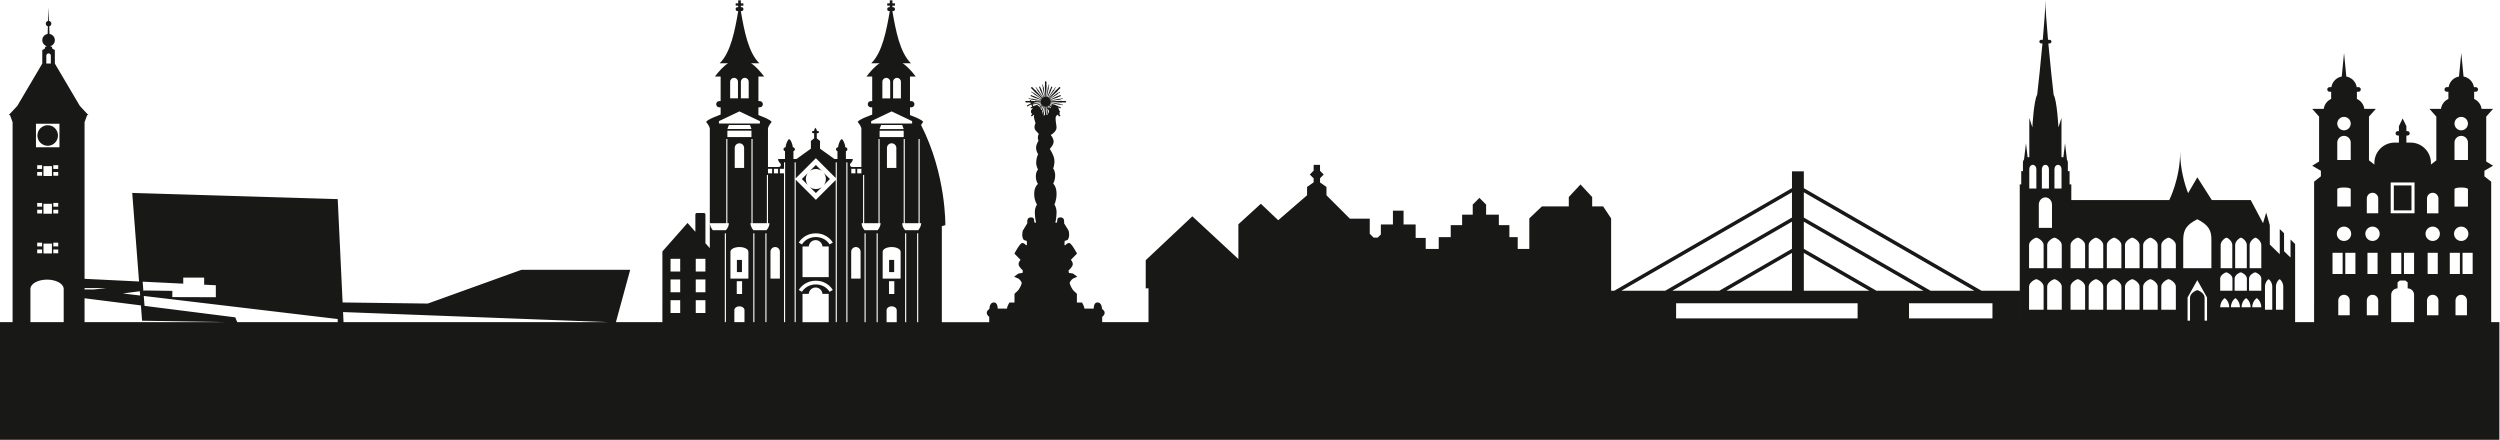 <?xml version="1.0" encoding="UTF-8" standalone="no"?>
<!-- Created with Inkscape (http://www.inkscape.org/) -->

<svg
   xmlns:dc="http://purl.org/dc/elements/1.1/"
   xmlns:cc="http://creativecommons.org/ns#"
   xmlns:rdf="http://www.w3.org/1999/02/22-rdf-syntax-ns#"
   xmlns:svg="http://www.w3.org/2000/svg"
   xmlns="http://www.w3.org/2000/svg"
   xmlns:sodipodi="http://sodipodi.sourceforge.net/DTD/sodipodi-0.dtd"
   xmlns:inkscape="http://www.inkscape.org/namespaces/inkscape"
   version="1.1"
   id="svg2"
   xml:space="preserve"
   width="472.44"
   height="83.147"
   viewBox="0 0 472.44 83.147"
   sodipodi:docname="OÖJ_Stadtgrafik-Footer_1C_Oberösterreich.svg"
   inkscape:version="0.92.5 (2060ec1f9f, 2020-04-08)"><defs
     id="defs6" /><sodipodi:namedview
     pagecolor="#ffffff"
     bordercolor="#666666"
     borderopacity="1"
     objecttolerance="10"
     gridtolerance="10"
     guidetolerance="10"
     inkscape:pageopacity="0"
     inkscape:pageshadow="2"
     inkscape:window-width="1848"
     inkscape:window-height="1016"
     id="namedview4"
     showgrid="false"
     inkscape:zoom="0.90381847"
     inkscape:cx="236.22"
     inkscape:cy="41.573334"
     inkscape:window-x="72"
     inkscape:window-y="27"
     inkscape:window-maximized="1"
     inkscape:current-layer="g10" /><g
     id="g10"
     inkscape:groupmode="layer"
     inkscape:label="ink_ext_XXXXXX"
     transform="matrix(1.333,0,0,-1.333,0,83.147)"><g
       id="g12"
       transform="scale(0.1)"><path
         d="m 43.129,214.785 h 0.055 c 0.562,6.992 10.867,12.57 23.531,12.57 12.668,0 22.973,-5.578 23.535,-12.57 h 0.055 V 167.039 H 43.129 Z m 9.59,169.461 v 5.309 h 6.945 v -5.309 z m 0,-9.656 v 5.308 h 6.945 v -5.308 z m 0,-43.824 v 5.308 h 6.945 v -5.308 z m 0,-9.657 v 5.309 h 6.945 v -5.309 z m 6.945,-51.046 v -5.309 h -6.945 v 5.309 z m -6.945,4.347 v 5.309 h 6.945 v -5.309 z m 8.918,99.86 v 14.007 H 73.613 V 374.27 Z M 73.613,278.441 V 264.434 H 61.637 v 14.007 z m -11.977,42.348 v 14.008 h 11.977 v -14.008 z m 13.949,63.457 v 5.309 h 6.945 v -5.309 z m 0,-9.656 v 5.308 h 6.945 v -5.308 z m 0,-43.824 v 5.308 h 6.945 v -5.308 z m 0,-9.657 v 5.309 h 6.945 v -5.309 z m 6.945,-51.046 v -5.309 h -6.945 v 5.309 z m -6.945,4.347 v 5.309 h 6.945 V 274.41 Z M 50.98,448.305 h 33.289 V 415.02 h -33.289 z m 14.672,96.57 c 0,1.77 1.438,3.207 3.211,3.207 1.773,0 3.207,-1.437 3.207,-3.207 v -11.16 h -6.418 z m 85.086,-329.508 -17.957,-1.996 h -12.902 v 1.996 z m 47.457,-4.465 0.469,-6.089 -24.484,2.914 z m 3.227,-41.828 121.551,-2.035 H 119.879 v 33.871 l 79.867,-10.109 z m 58.363,52.551 v 8.609 h 29.633 v -10.062 l 16.559,-0.813 v -16.961 l -61.657,0.2 v 8.781 l -38.257,0.566 -2.821,-0.375 -0.992,12.875 z M 478.777,167.039 H 336.359 l -2.843,6.824 -128.621,16.285 -1.082,14.051 274.964,-32.73 z m 384.864,0 H 487.027 l -0.675,14.32 z m 163.919,125.918 h 1.57 V 167.039 h -1.57 z M 950.609,198.16 h 13.684 v -18.148 h -13.684 z m 0,29.375 h 13.684 v -18.148 h -13.684 z m 0,29.371 h 13.684 v -18.144 h -13.684 z m 35.743,-58.746 h 13.678 v -18.148 h -13.678 z m 0,29.375 h 13.678 v -18.148 h -13.678 z m 0,29.371 h 13.678 v -18.144 h -13.678 z m 44.828,172.524 v 9.039 h 34.15 v -9.039 z m 34.15,11.402 h -34.15 l 2.1,5.75 h 29.95 z m -46.11,7.785 v 3.426 l 29.04,13.781 29.03,-13.781 v -3.426 z m 15.9,59.238 c 0,3.063 2.48,5.547 5.54,5.547 3.07,0 5.55,-2.484 5.55,-5.547 v -23.539 h -11.09 z m 15.2,0 c 0,3.063 2.48,5.547 5.54,5.547 3.07,0 5.55,-2.484 5.55,-5.547 v -23.539 h -11.09 z m 36.85,-132.14 h 1.56 v -68.402 h 2.1 c -0.06,-3.7 -1.61,-6.942 -4.2,-9.86 h -18.65 c -2.38,3 -3.88,6.258 -4.2,9.86 h 1.55 v 119.414 h 1.57 V 307.313 h 20.27 z m 1.56,8.762 h 5.89 v -6.469 h -5.89 z m 8.44,0 h 5.87 v -6.469 h -5.87 z m 8.43,-117.582 v -38.122 h -13.32 v 38.122 c 0,3.679 2.98,6.66 6.66,6.66 3.68,0 6.66,-2.981 6.66,-6.66 z m -18.97,-99.856 h -1.57 v 125.918 h 1.57 z m -17.14,0 h -1.57 v 125.918 h 1.57 z m -28.42,17.024 c 0,2.996 3.22,5.421 7.19,5.421 3.96,0 7.18,-2.425 7.18,-5.421 v -17.024 h -14.37 z m 10.96,41.082 V 207 h -7.55 v 18.145 z m -10.43,160.566 v 28.262 c 0,3.675 2.98,6.66 6.66,6.66 3.67,0 6.65,-2.985 6.65,-6.66 v -28.262 z m 6.66,-112.156 c 7.02,0 12.72,-2.981 12.72,-6.66 v -38.122 h -25.45 v 38.122 c 0,3.679 5.7,6.66 12.73,6.66 z m 57.34,110.922 h 5.87 v 9.109 h 1.57 V 167.039 h -1.57 v 210.969 h -5.87 z m 32.11,-177.274 h 8.85 c 0.42,5.024 4.58,8.981 9.72,8.981 5.13,0 9.29,-3.957 9.71,-8.981 h 8.85 v -40.164 h -37.13 z m 18.85,18.578 c 16.85,0 23.8,-12.625 24.09,-13.164 l -4.63,-2.476 c -0.23,0.414 -5.84,10.39 -19.46,10.39 -13.64,0 -19.38,-9.996 -19.61,-10.422 l -4.6,2.528 c 0.29,0.539 7.37,13.144 24.21,13.144 z m 18.28,48.598 v -43.481 h -37.13 v 43.481 h 8.85 c 0.42,5.019 4.58,8.976 9.72,8.976 5.13,0 9.29,-3.957 9.71,-8.976 z m -18.28,13.328 c -13.64,0 -19.38,-9.996 -19.61,-10.422 l -4.6,2.528 c 0.29,0.535 7.37,13.144 24.21,13.144 16.85,0 23.8,-12.629 24.09,-13.164 l -4.63,-2.477 c -0.23,0.414 -5.84,10.391 -19.46,10.391 z m -28.49,105.879 v -22.629 l 28.56,28.551 28.14,-28.145 v 22.223 h 1.57 V 167.039 h -1.57 v 201.524 l -28.14,-28.145 -28.56,28.555 V 167.039 h -1.56 v 226.547 z m 73.31,0 V 167.039 h -1.57 v 226.547 z m 5.34,-126.691 c 0,3.679 2.98,6.66 6.66,6.66 3.68,0 6.66,-2.981 6.66,-6.66 v -38.122 h -13.32 z m 0.15,117.582 h 5.87 v -6.469 h -5.87 z m 8.43,0 h 5.86 v -6.469 h -5.86 z m 8.27,-77.164 v 68.402 h 1.57 v -68.402 h 20.27 v 119.414 h 1.56 V 307.313 h 1.55 c -0.32,-3.602 -1.81,-6.86 -4.2,-9.86 h -18.64 c -2.59,2.918 -4.14,6.16 -4.2,9.86 z m 11.47,144.73 29.03,13.781 29.03,-13.781 v -3.426 h -58.06 z m 15.87,55.812 c 0,3.063 2.49,5.547 5.55,5.547 3.06,0 5.55,-2.484 5.55,-5.547 v -23.539 h -11.1 z m 15.2,0 c 0,3.063 2.49,5.547 5.55,5.547 3.06,0 5.55,-2.484 5.55,-5.547 v -23.539 h -11.1 z m 36.09,-81.128 h 1.56 V 307.313 h 2.28 c -0.32,-3.602 -1.82,-6.86 -4.2,-9.86 h -18.65 c -2.59,2.918 -4.13,6.16 -4.2,9.86 h 2.13 v 119.414 h 1.57 V 307.313 h 19.51 z m -0.46,-259.688 h -1.56 v 125.918 h 1.56 z m -17.02,0 h -1.57 v 125.918 h 1.57 z m -27.83,17.024 c 0,2.996 3.21,5.421 7.18,5.421 3.96,0 7.18,-2.425 7.18,-5.421 v -17.024 h -14.36 z m 10.95,41.082 V 207 h -7.54 v 18.145 z m -16.5,41.75 c 0,3.679 5.7,6.66 12.73,6.66 7.03,0 12.73,-2.981 12.73,-6.66 v -38.122 h -25.46 z m 19.39,147.078 v -28.262 h -13.32 v 28.262 c 0,3.675 2.98,6.66 6.66,6.66 3.68,0 6.66,-2.985 6.66,-6.66 z m -23.74,26.859 2.1,5.75 h 29.95 l 2.1,-5.75 z m 34.15,-2.363 v -9.039 h -34.15 v 9.039 z m -36.82,-271.43 h -1.57 v 125.918 h 1.57 z m -17.1,0 h -1.57 v 125.918 h 1.57 z m 1313.21,184.152 v -35.843 l -179.7,-103.754 h -62.09 z m 93.07,-157.386 v -21.453 h -257.33 v 21.453 z m -76.25,71.418 92.89,-53.629 h -92.89 z m 0,44.285 169.6,-97.914 h -66.62 l -102.98,59.453 z m 0,41.672 241.77,-139.586 h -62.08 l -179.69,103.742 z m 267.41,-157.375 v -21.453 h -118.29 v 21.453 z m -284.23,71.425 v -53.636 h -92.9 z m -102.99,-53.636 h -66.62 l 169.61,97.926 v -38.461 z m 952.51,-5.723 c 0,4.988 4.03,9.027 9.01,9.043 v 8.539 l 3.23,2.578 h 7.9 l 3.22,-2.578 v -8.539 c 0.01,0 0.02,0.008 0.03,0.008 5,0 9.05,-4.051 9.05,-9.051 v -38.832 h -32.44 z m -83.17,59.484 h 14.35 v -30 h -14.35 z m 16.26,37.172 c 5.63,0 10.2,-4.562 10.2,-10.187 0,-5.629 -4.57,-10.192 -10.2,-10.192 -5.62,0 -10.19,4.563 -10.19,10.192 0,5.625 4.57,10.187 10.19,10.187 z m -9.53,53.094 c 0,3.098 19.07,3.098 19.07,0 v -24.699 h -19.07 z m 0,66.012 c 0,5.265 4.27,9.535 9.53,9.535 5.27,0 9.54,-4.27 9.54,-9.535 V 396.93 h -19.07 z m 9.53,36.437 c 5.27,0 9.54,-4.269 9.54,-9.535 0,-5.269 -4.27,-9.539 -9.54,-9.539 -5.26,0 -9.53,4.27 -9.53,9.539 0,5.266 4.27,9.535 9.53,9.535 z m 8.11,-260.297 v -20.98 h -16.21 v 20.98 c 0,4.473 3.63,8.098 8.1,8.098 4.48,0 8.11,-3.625 8.11,-8.098 z m 8.07,67.582 v -30 h -14.34 v 30 z m 17.09,-30 v 30 h 14.34 v -30 z m 7.17,-29.484 c 4.47,0 8.1,-3.625 8.1,-8.098 v -20.98 h -16.2 v 20.98 c 0,4.473 3.63,8.098 8.1,8.098 z m 0,96.656 c 5.63,0 10.19,-4.562 10.19,-10.187 0,-5.629 -4.56,-10.192 -10.19,-10.192 -5.63,0 -10.19,4.563 -10.19,10.192 0,5.625 4.56,10.187 10.19,10.187 z m -8.1,39.836 c 0,4.473 3.63,8.102 8.1,8.102 4.47,0 8.1,-3.629 8.1,-8.102 v -20.98 h -16.2 z m 48.91,-77.008 v -30 h -14.34 v 30 z m -15.02,99.782 h 33.79 v -43.754 h -33.79 z m 59.53,-62.61 c 5.62,0 10.19,-4.562 10.19,-10.187 0,-5.629 -4.57,-10.192 -10.19,-10.192 -5.63,0 -10.19,4.563 -10.19,10.192 0,5.625 4.56,10.187 10.19,10.187 z m -8.11,39.836 c 0,4.473 3.63,8.102 8.11,8.102 4.47,0 8.1,-3.629 8.1,-8.102 v -20.98 h -16.21 z m 32.32,-77.008 h 14.34 v -30 h -14.34 z m 16.21,37.172 c 5.63,0 10.19,-4.562 10.19,-10.187 0,-5.629 -4.56,-10.192 -10.19,-10.192 -5.62,0 -10.19,4.563 -10.19,10.192 0,5.625 4.57,10.187 10.19,10.187 z m -9.53,53.094 c 0,3.098 19.08,3.098 19.08,0 v -24.699 h -19.08 z m 0,66.012 c 0,5.265 4.27,9.535 9.54,9.535 5.27,0 9.54,-4.27 9.54,-9.535 V 396.93 h -19.08 z m 9.54,36.437 c 5.27,0 9.54,-4.269 9.54,-9.535 0,-5.269 -4.27,-9.539 -9.54,-9.539 -5.27,0 -9.54,4.27 -9.54,9.539 0,5.266 4.27,9.535 9.54,9.535 z m 16.22,-192.715 v -30 h -14.35 v 30 z m -24.33,-88.562 v 20.98 c 0,4.473 3.63,8.098 8.1,8.098 4.48,0 8.11,-3.625 8.11,-8.098 v -20.98 z m -39.5,58.562 v 30 h 14.35 v -30 z m 7.18,-29.484 c 4.47,0 8.1,-3.625 8.1,-8.098 v -20.98 h -16.21 v 20.98 c 0,4.473 3.63,8.098 8.11,8.098 z m -26.41,29.484 h -14.35 v 30 h 14.35 z m -1958.72,243.133 -0.73,-0.406 -0.14,0.363 z m 11.74,0.039 -11.27,-1.566 3.15,1.707 8.05,0.398 c 0.02,-0.183 0.04,-0.363 0.07,-0.539 z m 0.1,-0.562 c 0.06,-0.258 0.13,-0.512 0.22,-0.758 l -10.93,-3.914 -0.87,2.23 z m 0.51,-1.465 c 0.11,-0.227 0.23,-0.449 0.36,-0.664 l -4.3,-2.754 c -0.6,0.465 -1.18,0.754 -1.82,0.617 -0.64,-0.14 -1.04,-0.484 -1.61,-0.691 z m 0.68,-1.137 c 0.12,-0.156 0.24,-0.308 0.36,-0.457 l -3.56,-3.226 c -0.22,0.261 -0.47,0.586 -0.67,0.8 z m 1.09,-1.183 c 0.14,-0.117 0.28,-0.231 0.43,-0.336 l -3.13,-4.133 c -0.2,0.262 -0.44,0.559 -0.62,0.801 z m 0.9,-0.66 c 0.22,-0.141 0.45,-0.266 0.69,-0.379 l -2.7,-5.707 c -0.2,0.316 -0.28,0.601 -0.54,0.937 -0.17,0.207 -0.29,0.359 -0.44,0.559 z m 1.4,-0.672 c 0.23,-0.086 0.48,-0.157 0.72,-0.215 l -2.42,-11.067 c -0.21,1.235 -0.17,2.637 -0.8,4.293 z m 1.29,-0.325 c 0.19,-0.031 0.38,-0.05 0.57,-0.066 l -0.58,-11.719 c -0.68,-0.207 -1.29,-0.523 -1.86,-0.914 z m 2.14,-0.003 1.63,-11.743 c -0.52,0.141 -1.04,0.262 -1.61,0.278 l -0.56,11.402 c 0.18,0.012 0.36,0.035 0.54,0.063 z m 1.32,0.324 0.46,-1.27 c -0.42,0.18 -0.76,0.211 -1.03,0.176 l -0.19,0.871 c 0.26,0.063 0.52,0.137 0.76,0.223 z m 1.38,0.656 1.9,-2.973 c -0.56,0.125 -1.08,0.301 -1.58,0.532 l -0.99,2.078 c 0.23,0.109 0.45,0.23 0.67,0.363 z m 0.92,0.684 2.72,-3 c -0.07,-0.274 -0.16,-0.489 -0.22,-0.774 -0.15,-0.027 -0.29,0.039 -0.44,0.031 l -2.51,3.379 c 0.16,0.118 0.31,0.235 0.45,0.364 z m 1.07,1.156 2.41,-1.824 c -0.11,-0.254 -0.23,-0.516 -0.32,-0.801 l -2.43,2.195 c 0.12,0.141 0.23,0.281 0.34,0.43 z m 0.7,1.164 2.79,-1.316 c -0.27,-0.243 -0.44,-0.668 -0.65,-1.016 l -2.52,1.641 c 0.14,0.222 0.27,0.453 0.38,0.691 z m -2.67,-14.094 -1.61,7.613 c 1.16,-1.214 2.96,-2.843 2.43,-5.023 -0.23,-0.945 -0.53,-1.738 -0.82,-2.59 z M 2876.53,217.605 c 0,5.704 8.39,10.329 10.32,10.329 1.94,0 10.33,-4.625 10.33,-10.329 v -32.929 h -20.65 z m 0,58.864 c 0,5.703 8.39,10.328 10.32,10.328 1.94,0 10.33,-4.625 10.33,-10.328 v -32.93 h -20.65 z m 0.34,107.566 c 0,3.328 2.25,6.028 5.01,6.028 2.77,0 5.01,-2.7 5.01,-6.028 v -27.582 h -10.02 z m 13.5,-50.433 c 0,5.703 4.19,10.328 9.35,10.328 5.16,0 9.34,-4.625 9.34,-10.328 v -32.93 h -18.69 z m 4.34,50.433 c 0,3.328 2.24,6.028 5.01,6.028 2.76,0 5,-2.7 5,-6.028 v -27.582 h -10.01 z m 17.87,-97.238 c 1.94,0 10.33,-4.625 10.33,-10.328 v -32.93 h -20.66 v 32.93 c 0,5.703 8.4,10.328 10.33,10.328 z m -0.03,97.238 c 0,3.328 2.24,6.028 5.01,6.028 2.76,0 5,-2.7 5,-6.028 v -27.582 h -10.01 z m 22.8,-166.43 c 0,5.704 8.39,10.329 10.33,10.329 1.94,0 10.33,-4.625 10.33,-10.329 v -32.929 h -20.66 z m 0,58.864 c 0,5.703 8.39,10.328 10.33,10.328 1.94,0 10.33,-4.625 10.33,-10.328 v -32.93 h -20.66 z m 25.73,-58.864 c 0,5.704 8.39,10.329 10.33,10.329 1.94,0 10.33,-4.625 10.33,-10.329 v -32.929 h -20.66 z m 0,58.864 c 0,5.703 8.39,10.328 10.33,10.328 1.94,0 10.33,-4.625 10.33,-10.328 v -32.93 h -20.66 z m 25.73,-58.864 c 0,5.704 8.39,10.329 10.33,10.329 1.93,0 10.33,-4.625 10.33,-10.329 v -32.929 h -20.66 z m 0,58.864 c 0,5.703 8.39,10.328 10.33,10.328 1.93,0 10.33,-4.625 10.33,-10.328 v -32.93 h -20.66 z m 25.73,-58.864 c 0,5.704 8.39,10.329 10.33,10.329 1.93,0 10.33,-4.625 10.33,-10.329 v -32.929 h -20.66 z m 0,58.864 c 0,5.703 8.39,10.328 10.33,10.328 1.93,0 10.33,-4.625 10.33,-10.328 v -32.93 h -20.66 z m 25.73,-58.864 c 0,5.704 8.39,10.329 10.33,10.329 1.93,0 10.32,-4.625 10.32,-10.329 v -32.929 h -20.65 z m 0,58.864 c 0,5.703 8.39,10.328 10.33,10.328 1.93,0 10.32,-4.625 10.32,-10.328 v -32.93 h -20.65 z M 3064,217.605 c 0,5.704 8.39,10.329 10.33,10.329 1.93,0 10.32,-4.625 10.32,-10.329 V 184.676 H 3064 Z m 0,58.864 c 0,5.703 8.39,10.328 10.33,10.328 1.93,0 10.32,-4.625 10.32,-10.328 v -32.93 H 3064 Z m 31.1,8.715 h 0.04 c 0.43,13.015 4.62,19.933 19.93,27.746 16.27,-8.285 20.32,-15.91 19.96,-30.172 v -39.199 h -39.93 z m 58.85,-84.043 c 5.05,-3.625 6.43,-9.336 6.43,-12.953 h -12.86 c 0,3.617 1.38,9.328 6.43,12.953 z m -6.43,27.843 c 0,4.797 7.06,8.684 8.68,8.684 1.63,0 8.69,-3.887 8.69,-8.684 v -17.367 h -17.37 z m 0.64,47.485 c 0,5.703 6.71,10.328 8.26,10.328 1.54,0 8.25,-4.625 8.25,-10.328 v -32.93 h -16.51 z m 20.93,-75.328 c 5.05,-3.625 6.42,-9.336 6.42,-12.953 h -12.85 c 0,3.617 1.38,9.328 6.43,12.953 z m -1.12,27.843 c 0,4.797 7.06,8.684 8.68,8.684 1.63,0 8.69,-3.887 8.69,-8.684 v -17.367 h -17.37 z m 0.75,47.485 c 0,5.703 6.71,10.328 8.26,10.328 1.54,0 8.25,-4.625 8.25,-10.328 v -32.93 h -16.51 z m 21.93,-88.281 h -12.86 c 0,3.617 1.38,9.328 6.43,12.953 5.05,-3.625 6.43,-9.336 6.43,-12.953 z m -2.23,40.796 c 0,4.797 7.06,8.684 8.68,8.684 1.63,0 8.69,-3.887 8.69,-8.684 v -17.367 h -17.37 z m 0.86,47.485 c 0,5.703 6.71,10.328 8.25,10.328 1.55,0 8.26,-4.625 8.26,-10.328 v -32.93 h -16.51 z M 3211,217.605 c 0,5.704 4.19,10.329 5.16,10.329 0.97,0 5.16,-4.625 5.16,-10.329 V 184.676 H 3211 Z m 15.56,0 c 0,5.704 4.2,10.329 5.17,10.329 0.97,0 5.16,-4.625 5.16,-10.329 v -32.929 h -10.33 z m -33.63,-29.417 c 0,3.617 1.38,9.328 6.43,12.953 5.05,-3.625 6.43,-9.336 6.43,-12.953 z m -77.87,24.179 c -1.93,0 -10.32,-4.625 -10.32,-10.328 v -32.93 h -3.48 v 32.93 l 13.8,24.606 13.81,-24.606 v -32.93 h -3.48 v 32.93 c 0,5.703 -8.39,10.328 -10.33,10.328 z m -212.81,-27.691 v 32.929 c 0,5.704 8.4,10.329 10.33,10.329 1.94,0 10.33,-4.625 10.33,-10.329 v -32.929 z m 629.46,-17.637 v 199.168 l -9.61,7.598 v 7.851 l 12.29,7.176 -9.74,5.965 v 63.648 l 9.74,11 h -16.31 c -0.9,6.285 -4.94,11.535 -10.54,14.051 v 10.199 h 2.26 c 1.81,0 3.27,1.461 3.27,3.266 0,1.805 -1.46,3.266 -3.27,3.266 h -2.55 c -1.22,7.644 -7.14,13.691 -14.74,15.054 l -3.23,33.449 -3.23,-33.449 c -7.6,-1.363 -13.52,-7.41 -14.74,-15.054 h -2.55 c -1.8,0 -3.26,-1.461 -3.26,-3.266 0,-1.805 1.46,-3.266 3.26,-3.266 h 2.26 v -10.199 c -5.59,-2.516 -9.63,-7.766 -10.53,-14.051 h -16.31 l 9.74,-11 v -61.992 l -7.66,-5.996 v 2.27 c 0,15.957 -12.94,28.89 -28.89,28.89 h -5.9 v 9.977 h 1.58 c 1.73,0 3.14,1.41 3.14,3.148 0,1.738 -1.41,3.149 -3.14,3.149 h -1.58 v 7.023 l -5.3,10.887 -5.3,-10.887 v -7.023 h -1.58 c -1.74,0 -3.15,-1.411 -3.15,-3.149 0,-1.738 1.41,-3.148 3.15,-3.148 h 1.58 v -9.977 h -5.9 c -15.95,0 -28.89,-12.933 -28.89,-28.89 v -2.27 l -7.66,5.996 v 61.992 l 9.74,11 h -16.31 c -0.9,6.285 -4.94,11.535 -10.54,14.051 v 10.199 h 2.27 c 1.8,0 3.26,1.461 3.26,3.266 0,1.805 -1.46,3.266 -3.26,3.266 h -2.56 c -1.22,7.644 -7.13,13.691 -14.73,15.054 l -3.23,33.449 -3.23,-33.449 c -7.6,-1.363 -13.52,-7.41 -14.74,-15.054 h -2.56 c -1.8,0 -3.26,-1.461 -3.26,-3.266 0,-1.805 1.46,-3.266 3.26,-3.266 h 2.27 v -10.199 c -5.6,-2.516 -9.64,-7.766 -10.54,-14.051 h -16.31 l 9.74,-11 v -63.648 l -9.74,-5.965 12.29,-7.176 v -7.851 l -9.61,-7.598 V 167.039 h -26.9 v 110.816 l -6.5,6.329 v -25.528 l -9.18,8.942 v 25.523 l -6.08,5.914 v -35.707 l -14.13,13.785 v 27.414 l -5.09,17.805 -4.52,-14.977 -17.43,32.782 h -55.18 l -20.51,32.218 -13.1,-22.441 c -4.58,11.891 -11.25,33.52 -11.25,58.805 0,-38.438 -15.45,-68.582 -15.45,-68.582 h -138.86 v 22.234 h -2.47 v 18.746 h -2.43 v 12.317 c 0,1.464 -0.53,2.754 -1.26,3.906 l -2.76,23.297 -2.37,-19.953 c -0.37,0.054 -0.69,0.214 -1.07,0.214 h -1.58 v 39.661 2.875 13.14 l -4.23,-13.14 h -0.1 c 0,0 -1.98,38.011 -6.79,45.921 -1.65,13.715 -4.86,43.899 -7.5,72.817 h 1.81 c 1.43,0 2.59,1.16 2.59,2.594 0,1.429 -1.16,2.593 -2.59,2.593 h -2.28 c -2.09,23.407 -3.71,45.266 -3.71,55.957 0,-10.691 -1.62,-32.55 -3.71,-55.957 h -2.27 c -1.43,0 -2.59,-1.164 -2.59,-2.593 0,-1.434 1.16,-2.594 2.59,-2.594 h 1.81 c -2.64,-28.918 -5.85,-59.102 -7.51,-72.817 -4.8,-7.91 -6.78,-45.921 -6.78,-45.921 h -0.1 l -4.24,13.14 v -13.14 -2.875 -39.661 h -1.57 c -0.29,0 -0.54,-0.132 -0.82,-0.164 l -2.36,19.903 -2.71,-22.832 c -0.93,-1.242 -1.58,-2.703 -1.58,-4.371 v -12.317 h -2.42 v -18.746 h -2.11 l 0.01,-195.332 h -0.01 v 2.508 2.805 21.453 4.894 12.895 h -54.22 l -251.87,145.414 v 23.89 h -16.82 V 357.02 L 2288.55,211.594 h -4.5 v 102.547 l -11.3,16.992 h -15.56 v 13.305 l -16.57,17.82 -16.57,-17.82 v -13.305 h -38.16 l -17.82,-16.992 v -43.25 h -16.45 v 16.683 h -11.79 v 17.008 h -14.94 v 14.813 h -18.08 v 14.558 h -0.21 l -9.26,9.258 -9.26,-9.258 h -0.22 v -14.558 h -15.06 v -14.813 h -16.13 v -17.008 h -17.01 v -16.683 h -18.45 v 15.554 h -14.27 v 19.078 h -17.14 v 19.582 h -15.07 v -19.582 h -17.13 v -14.214 l -4.42,-4.422 h -5.84 l -5.46,5.457 v 21.465 h -28.24 l -33.13,33.132 v 11.805 l -9.14,6.371 v 5.977 l 5.27,5.269 -5.27,5.274 v 8.426 h -9.04 v -8.243 l -5.45,-5.457 5.45,-5.453 v -5.664 l -9.32,-6.5 v -11.801 l -40.91,-35.394 -24.61,23.344 -31.88,-29.122 V 256.57 l -65.27,60.5 -66.08,-62.191 v -39.918 h 3.95 l -0.01,-47.922 h -65.67 v 7.477 c 0,0 3.51,2.527 3.51,5.621 0,3.093 -1.81,3.867 -3.82,5.879 0,2.683 -0.98,9.027 -6.45,9.027 -5.46,0 -5.26,-8.77 -5.26,-8.77 0,0 -11.08,0 -13.2,0 0,2.993 -3.35,8.622 -3.35,8.622 h -7.26 v 12.257 c 0,0 -0.07,0.411 -3.84,3.7 -3.76,3.289 -6.43,10.617 -6.43,11.847 0,1.235 3.15,5.41 4.79,6.164 1.64,0.754 6.03,2.606 6.03,2.606 l -6.1,4.519 -5.82,0.891 -0.48,3.492 c 0,0 6.1,5.137 6.03,8.902 -0.07,3.77 -2.81,6.028 -2.81,6.028 l 8.77,8.972 c 0,0 -7.81,15 -11.1,15 -3.29,0 -5.14,-3.011 -5.14,-3.011 h -1.5 c 0,0 0,5.34 0.34,5.886 0.34,0.551 3.49,0.825 4.18,1.579 0.68,0.75 2.12,3.765 2.12,6.64 0,2.879 -0.48,5.961 -1.09,6.918 -0.62,0.961 -6.17,10.07 -6.17,10.07 0,0 0.34,1.504 0,4.176 -0.34,2.672 -2.6,4.524 -6.64,3.907 -4.04,-0.618 -2.54,-5.208 -3.29,-6.645 -0.75,-1.438 -2.4,-0.551 -2.4,-0.551 0,0 1.65,6.578 1.71,14.25 0.06,7.668 -3.08,11.231 -3.08,11.231 0,0 3.29,6.3 3.07,16.164 -0.23,9.863 -4.82,13.699 -4.82,13.699 0,0 2.58,3.559 2.85,10.684 0.27,7.121 -2.85,10.683 -2.85,10.683 0,0 2.3,5.203 1.75,12.055 -0.54,6.847 -6.57,15.613 -6.57,15.613 0,0 5.75,5.754 5.5,10.688 -0.25,4.929 -4.13,9.039 -4.13,9.039 0,0 7.67,4.109 8.22,9.863 0.12,1.25 -0.01,2.422 -0.24,3.512 0,0.011 0.02,0.058 0.02,0.058 0,0 -1.7,9.61 -0.87,12.172 0.53,1.664 1.55,2.602 2.74,3.18 l 1.98,-2.082 1.1,-0.238 0.71,0.714 -0.24,1.098 -1.31,1.254 c 0.7,0.219 0.81,1.715 0.41,3.719 l 0.74,-0.496 -0.11,1.097 -0.91,0.551 c -0.44,1.621 -1.12,3.363 -2.06,4.883 l 3.12,-1.383 0.82,0.145 0.29,0.695 -0.48,0.68 -3.37,1.296 0.09,0.211 -2.84,1.012 c -0.26,0.195 -0.49,0.453 -0.76,0.602 -1.4,0.754 -2.43,0.929 -3.31,0.851 l -4.12,1.469 c 0.09,0.238 0.16,0.48 0.22,0.727 l 12.62,-2.762 0.22,0.383 3.96,-0.993 0.86,0.696 -3.63,0.726 0.26,0.43 -14.19,2.082 c 0.03,0.188 0.06,0.379 0.07,0.574 l 15.91,-0.789 v 0.309 l 4.89,-0.121 0.95,0.609 v 1.012 l -0.95,0.605 -4.89,-0.121 v 0.309 l -15.91,-0.785 c -0.02,0.183 -0.04,0.367 -0.06,0.546 l 14.2,1.973 -0.26,0.43 3.64,0.699 -0.85,0.703 -3.98,-0.961 -0.21,0.387 -12.65,-2.668 c -0.06,0.258 -0.14,0.508 -0.22,0.758 l 11.02,3.945 -0.09,0.211 3.37,1.301 0.48,0.679 -0.29,0.692 -0.82,0.144 -3.3,-1.464 -0.09,0.211 -10.58,-5.016 c -0.11,0.23 -0.23,0.449 -0.36,0.664 l 10.88,6.973 -0.11,0.425 3.5,2.106 0.12,1.098 -3.09,-2.055 -0.11,0.488 -11.51,-8.562 c -0.11,0.156 -0.23,0.304 -0.35,0.445 l 11.81,10.699 -0.22,0.219 3.54,3.375 0.24,1.098 -0.71,0.714 -1.1,-0.242 -3.37,-3.543 -0.22,0.219 -10.7,-11.813 c -0.14,0.122 -0.29,0.239 -0.44,0.348 l 8.66,11.445 -0.49,0.122 2.08,3.066 -1.1,-0.106 -2.13,-3.492 -0.43,0.121 -7.06,-10.836 c -0.22,0.137 -0.45,0.266 -0.69,0.379 l 5,10.59 -0.21,0.086 1.47,3.305 -0.15,0.816 -0.69,0.285 -0.68,-0.472 -1.3,-3.371 -0.21,0.086 -3.94,-11.036 c -0.24,0.086 -0.48,0.157 -0.72,0.215 l 2.76,12.629 -0.38,0.223 0.99,3.965 -0.69,0.859 -0.73,-3.637 -0.43,0.266 -2.09,-14.199 c -0.18,0.027 -0.37,0.051 -0.56,0.062 l 0.79,15.922 h -0.31 l 0.12,4.891 -0.61,0.949 h -1.01 l -0.61,-0.949 0.13,-4.891 h -0.31 l 0.78,-15.922 c -0.18,-0.011 -0.37,-0.031 -0.55,-0.058 l -1.97,14.214 -0.44,-0.261 -0.69,3.644 -0.71,-0.855 0.97,-3.973 -0.39,-0.219 2.67,-12.656 c -0.26,-0.062 -0.51,-0.137 -0.76,-0.222 l -3.95,11.031 -0.21,-0.086 -1.3,3.371 -0.68,0.473 -0.69,-0.286 -0.15,-0.82 1.47,-3.301 -0.21,-0.086 5.02,-10.589 c -0.23,-0.114 -0.45,-0.231 -0.66,-0.364 l -6.98,10.895 -0.43,-0.117 -2.1,3.504 -1.1,0.117 2.05,-3.086 -0.49,-0.117 8.57,-11.516 c -0.15,-0.113 -0.3,-0.231 -0.45,-0.356 l -10.69,11.805 -0.22,-0.215 -3.38,3.543 -1.09,0.242 -0.72,-0.714 0.24,-1.102 3.54,-3.371 -0.21,-0.219 11.81,-10.699 c -0.12,-0.137 -0.24,-0.281 -0.35,-0.426 l -11.45,8.656 -0.12,-0.488 -3.07,2.078 0.11,-1.097 3.49,-2.129 -0.12,-0.43 10.84,-7.062 c -0.14,-0.223 -0.26,-0.454 -0.38,-0.692 l -10.59,5.008 -0.09,-0.211 -3.3,1.465 -0.82,-0.149 -0.28,-0.687 0.47,-0.684 3.37,-1.297 -0.09,-0.21 11.04,-3.942 c -0.08,-0.234 -0.15,-0.476 -0.21,-0.723 l -12.64,2.77 -0.22,-0.387 -3.96,0.992 -0.86,-0.695 3.63,-0.726 -0.26,-0.43 14.2,-2.086 c -0.03,-0.188 -0.05,-0.379 -0.07,-0.574 l -5.97,0.297 -0.46,1.035 -1.67,-0.934 -5.34,0.266 -0.58,1.504 -1.39,-0.883 0.2,-0.535 -0.7,0.035 v -0.309 l -4.89,0.121 -0.95,-0.605 v -1.012 l 0.95,-0.605 4.89,0.121 v -0.313 l 1.64,0.082 0.41,-1.093 -3.09,-1.735 -0.58,-0.109 0.15,-0.129 -2.33,-1.309 0.5,-1.347 4.93,2.664 1.07,0.258 1.16,-3.09 -1.87,-0.723 -0.48,-0.68 0.29,-0.691 0.82,-0.145 1.78,0.793 0.21,-0.539 c -2.29,-2.218 -3.08,-4.957 -2.22,-6.601 0.42,-0.793 1.03,-1.328 1.67,-1.781 l -1.56,-1.481 -0.24,-1.098 0.72,-0.718 1.09,0.242 1.76,1.848 c 0.65,-0.457 1.09,-0.918 0.69,-1.676 -0.69,-1.309 0.96,-6.781 2.08,-10.141 -0.75,-1.379 -1.4,-3.18 -1.46,-5.43 -0.14,-4.589 3.69,-6.644 6.09,-9.656 -2.74,-5.41 -0.41,-9.726 -0.41,-9.726 0,0 -3.18,-4.657 -3.42,-9.586 -0.25,-4.934 2.94,-9.59 2.94,-9.59 0,0 -2.19,-3.356 -2.74,-10.207 -0.55,-6.848 2.6,-11.297 2.6,-11.297 0,0 -3.42,-3.426 -3.15,-10.551 0.28,-7.121 3.12,-9.957 3.12,-9.957 0,0 -5.22,-3.601 -5.45,-13.465 -0.22,-9.863 4,-15.89 4,-15.89 0,0 -3.14,-3.563 -3.07,-11.231 0.06,-7.672 1.7,-14.25 1.7,-14.25 0,0 -1.64,-0.887 -2.4,0.551 -0.75,1.437 0.76,6.027 -3.28,6.645 -4.05,0.617 -6.31,-1.235 -6.65,-3.907 -0.34,-2.672 0,-4.176 0,-4.176 0,0 -5.55,-9.109 -6.16,-10.07 -0.62,-0.957 -1.1,-4.039 -1.1,-6.918 0,-2.875 1.44,-5.89 2.12,-6.64 0.69,-0.754 3.84,-1.028 4.18,-1.579 0.35,-0.546 0.35,-5.886 0.35,-5.886 h -1.51 c 0,0 -1.85,3.011 -5.14,3.011 -3.29,0 -11.09,-15 -11.09,-15 l 8.76,-8.972 c 0,0 -2.74,-2.258 -2.8,-6.028 -0.07,-3.765 6.02,-8.902 6.02,-8.902 l -0.48,-3.492 -5.82,-0.891 -6.09,-4.519 c 0,0 4.38,-1.852 6.02,-2.606 1.65,-0.754 4.8,-4.929 4.8,-6.164 0,-1.23 -2.67,-8.558 -6.44,-11.847 -3.77,-3.289 -3.84,-3.7 -3.84,-3.7 v -12.257 h -7.26 c 0,0 -3.35,-5.629 -3.35,-8.622 -2.11,0 -13.2,0 -13.2,0 0,0 0.21,8.77 -5.26,8.77 -5.47,0 -6.45,-6.344 -6.45,-9.027 -2.01,-2.012 -3.81,-2.786 -3.81,-5.879 0,-3.094 3.5,-5.621 3.5,-5.621 v -7.477 h -67.17 v 136.113 l 4.96,1.418 c 0,0 1.36,71.922 -34.45,142.059 1.46,2.371 3.14,4.363 3.14,4.363 -3.06,3.785 -11.32,6.645 -18.8,9.637 v 10.98 h 1.91 c 2.44,0 4.41,1.977 4.41,4.414 0,2.438 -1.97,4.415 -4.41,4.415 h -1.91 v 34.812 h 8.17 c -5.05,6.754 -12.37,14.984 -18.63,18.809 h 11.82 c -15.66,15.371 -21.39,45.589 -26.32,74.015 h 1.21 c 1.36,0 2.47,1.106 2.47,2.465 v 0.566 c 0,1.364 -1.11,2.465 -2.47,2.465 h -1.16 v 2.153 h 3.57 v 3.343 h -3.57 v 4.25 h -3.74 v -4.25 h -3.57 v -3.343 h 3.57 v -2.153 h -1.16 c -1.36,0 -2.46,-1.101 -2.46,-2.465 v -0.566 c 0,-1.359 1.1,-2.465 2.46,-2.465 h 1.2 c -4.93,-28.426 -10.66,-58.644 -26.32,-74.015 h 11.86 c -6.26,-3.825 -13.58,-12.055 -18.63,-18.809 h 8.13 v -34.812 h -1.91 c -2.44,0 -4.41,-1.977 -4.41,-4.415 0,-2.437 1.97,-4.414 4.41,-4.414 h 1.91 v -10.234 c -7.92,-3.273 -17.3,-6.285 -20.62,-10.383 0,0 5.27,-6.172 5.27,-9.781 v -54.176 h -12.48 c -3.45,0 -3.61,2.266 -3.61,3.617 0,1.348 3.99,3.559 3.99,7.696 -1.48,0 -5.44,0 -9.84,0 v 11.097 c 1.22,0.309 2.14,1.368 2.14,2.684 0,1.559 -1.26,2.82 -2.82,2.82 h -0.11 c -0.21,4.035 -3.19,11.492 -5.15,11.512 v 0.004 c 0,0 0,-0.004 -0.01,-0.004 v 0.004 -0.004 c -1.96,-0.02 -4.94,-7.477 -5.15,-11.512 h -0.11 c -1.56,0 -2.83,-1.261 -2.83,-2.82 0,-1.289 0.89,-2.332 2.07,-2.668 v -11.113 c -2.55,0 -4.29,0 -4.29,0 L 1162.53,413 v 10.953 l -4.61,3.625 v 7.367 h 1.47 c 0.86,0 1.55,0.688 1.55,1.543 0,0.852 -0.69,1.543 -1.55,1.543 h -1.47 v 1.559 l -1.87,3.113 -1.87,-3.113 v -1.559 h -1.47 c -0.85,0 -1.55,-0.691 -1.55,-1.543 0,-0.855 0.7,-1.543 1.55,-1.543 h 1.47 v -7.367 l -4.61,-3.625 V 413 l -20.43,-14.652 c 0,0 -1.74,0 -4.29,0 v 11.113 c 1.18,0.336 2.07,1.379 2.07,2.668 0,1.559 -1.27,2.82 -2.82,2.82 h -0.12 c -0.21,4.035 -3.18,11.492 -5.15,11.512 v 0.004 -0.004 0.004 c -0.01,0 -0.01,-0.004 -0.01,-0.004 -1.96,-0.02 -4.94,-7.477 -5.14,-11.512 h -0.12 c -1.56,0 -2.82,-1.261 -2.82,-2.82 0,-1.316 0.92,-2.375 2.15,-2.684 v -11.097 c -4.4,0 -8.37,0 -9.85,0 0,-4.137 3.99,-6.348 3.99,-7.696 0,-1.351 -0.15,-3.617 -3.61,-3.617 h -14.69 v 54.176 0 c 0,3.609 5.26,9.781 5.26,9.781 -3.06,3.785 -11.32,6.645 -18.8,9.637 v 10.98 h 1.91 c 2.43,0 4.41,1.977 4.41,4.414 0,2.438 -1.98,4.415 -4.41,4.415 h -1.91 v 34.812 h 8.16 c -5.05,6.754 -12.36,14.984 -18.62,18.809 h 11.81 c -15.65,15.371 -21.39,45.589 -26.31,74.015 h 1.21 c 1.36,0 2.47,1.106 2.47,2.465 v 0.566 c 0,1.364 -1.11,2.465 -2.47,2.465 h -1.16 v 2.153 h 3.57 v 3.343 h -3.57 v 4.25 h -3.74 v -4.25 h -3.57 v -3.343 h 3.57 v -2.153 h -1.16 c -1.36,0 -2.47,-1.101 -2.47,-2.465 v -0.566 c 0,-1.359 1.11,-2.465 2.47,-2.465 h 1.19 c -4.92,-28.426 -10.66,-58.644 -26.31,-74.015 h 11.85 c -6.26,-3.825 -13.57,-12.055 -18.62,-18.809 h 8.13 v -34.812 h -1.91 c -2.44,0 -4.41,-1.977 -4.41,-4.415 0,-2.437 1.97,-4.414 4.41,-4.414 h 1.91 v -10.234 c -7.92,-3.273 -17.3,-6.285 -20.62,-10.383 0,0 5.27,-6.172 5.27,-9.781 V 307.313 h 23.34 v 119.414 h 1.57 V 307.313 h 2.13 c -0.06,-3.7 -1.61,-6.942 -4.2,-9.86 h -18.64 c -2.39,3 -3.88,6.258 -4.2,9.86 v -35.387 l -6.22,7.047 v 40.672 c 0,1.191 -0.968,2.156 -2.159,2.156 h -9.934 c -1.191,0 -2.156,-0.965 -2.156,-2.156 v -24.528 l -11.086,12.563 -35.664,-40.414 0.015,-0.016 h -0.015 V 167.039 H 873.16 l 20.254,74.27 H 739.375 l -132.895,-47.887 -120.773,1.547 -6.93,146.508 -291.324,8.777 9.68,-125.555 -77.254,3.785 v 222.055 l 3.652,10.004 1.824,0.055 -12.167,13.043 -35.407,59.996 v 18.597 c 0,1.758 -3.672,1.418 -3.672,3.2 0,1.515 -1.23,2.746 -2.75,2.746 h -0.355 c 3.891,0.961 6.777,4.465 6.777,8.652 0,4.473 -3.293,8.164 -7.582,8.809 l -0.383,10.777 c 1.719,0.43 2.996,1.969 2.996,3.824 0,1.946 -1.414,3.559 -3.269,3.879 l -0.68,19.168 -0.68,-19.168 c -1.859,-0.32 -3.273,-1.933 -3.273,-3.879 0,-1.855 1.281,-3.394 3,-3.824 l -0.383,-10.777 c -4.293,-0.645 -7.586,-4.336 -7.586,-8.809 0,-4.187 2.891,-7.691 6.781,-8.652 h -0.359 c -1.516,0 -2.746,-1.231 -2.746,-2.746 0,-1.762 -3.672,-1.461 -3.672,-3.2 v -18.597 l -35.41,-59.996 -12.164,-13.043 1.84,-0.051 3.652,-10.008 v -283.5 H 0 V 0.309 H 3543.31 V 167.039 h -11.6"
         style="fill:#181817;fill-opacity:1;fill-rule:nonzero;stroke:none"
         id="path14"
         inkscape:connector-curvature="0" /><path
         d="m 1142.42,369.965 c 0,3.234 1.09,6.211 2.92,8.598 l -8.6,-8.598 8.6,-8.602 c -1.83,2.387 -2.92,5.364 -2.92,8.602"
         style="fill:#181817;fill-opacity:1;fill-rule:nonzero;stroke:none"
         id="path16"
         inkscape:connector-curvature="0" /><path
         d="m 1165.23,381.254 -8.6,8.601 -8.6,-8.601 c 2.39,1.82 5.36,2.918 8.6,2.918 3.24,0 6.21,-1.098 8.6,-2.918"
         style="fill:#181817;fill-opacity:1;fill-rule:nonzero;stroke:none"
         id="path18"
         inkscape:connector-curvature="0" /><path
         d="m 1165.23,358.676 c -2.39,-1.824 -5.36,-2.922 -8.6,-2.922 -3.24,0 -6.21,1.098 -8.6,2.918 l 8.6,-8.602 8.6,8.606"
         style="fill:#181817;fill-opacity:1;fill-rule:nonzero;stroke:none"
         id="path20"
         inkscape:connector-curvature="0" /><path
         d="m 1176.52,369.965 -8.6,8.601 c 1.82,-2.39 2.92,-5.367 2.92,-8.601 0,-3.238 -1.1,-6.215 -2.92,-8.606 l 8.6,8.606"
         style="fill:#181817;fill-opacity:1;fill-rule:nonzero;stroke:none"
         id="path22"
         inkscape:connector-curvature="0" /><path
         d="m 1051.84,255.273 h -7.17 V 238.02 h 7.17 v 17.253"
         style="fill:#181817;fill-opacity:1;fill-rule:nonzero;stroke:none"
         id="path24"
         inkscape:connector-curvature="0" /><path
         d="m 1260.48,238.02 h 7.17 v 17.253 h -7.17 V 238.02"
         style="fill:#181817;fill-opacity:1;fill-rule:nonzero;stroke:none"
         id="path26"
         inkscape:connector-curvature="0" /><path
         d="m 67.625,446.238 c -8.051,0 -14.578,-6.523 -14.578,-14.578 0,-8.047 6.527,-14.574 14.578,-14.574 8.051,0 14.578,6.527 14.578,14.574 0,8.055 -6.527,14.578 -14.578,14.578"
         style="fill:#181817;fill-opacity:1;fill-rule:nonzero;stroke:none"
         id="path28"
         inkscape:connector-curvature="0" /><path
         d="m 3393.64,325.516 h 25.06 v 35.363 h -25.06 v -35.363"
         style="fill:#181817;fill-opacity:1;fill-rule:nonzero;stroke:none"
         id="path30"
         inkscape:connector-curvature="0" /></g></g></svg>